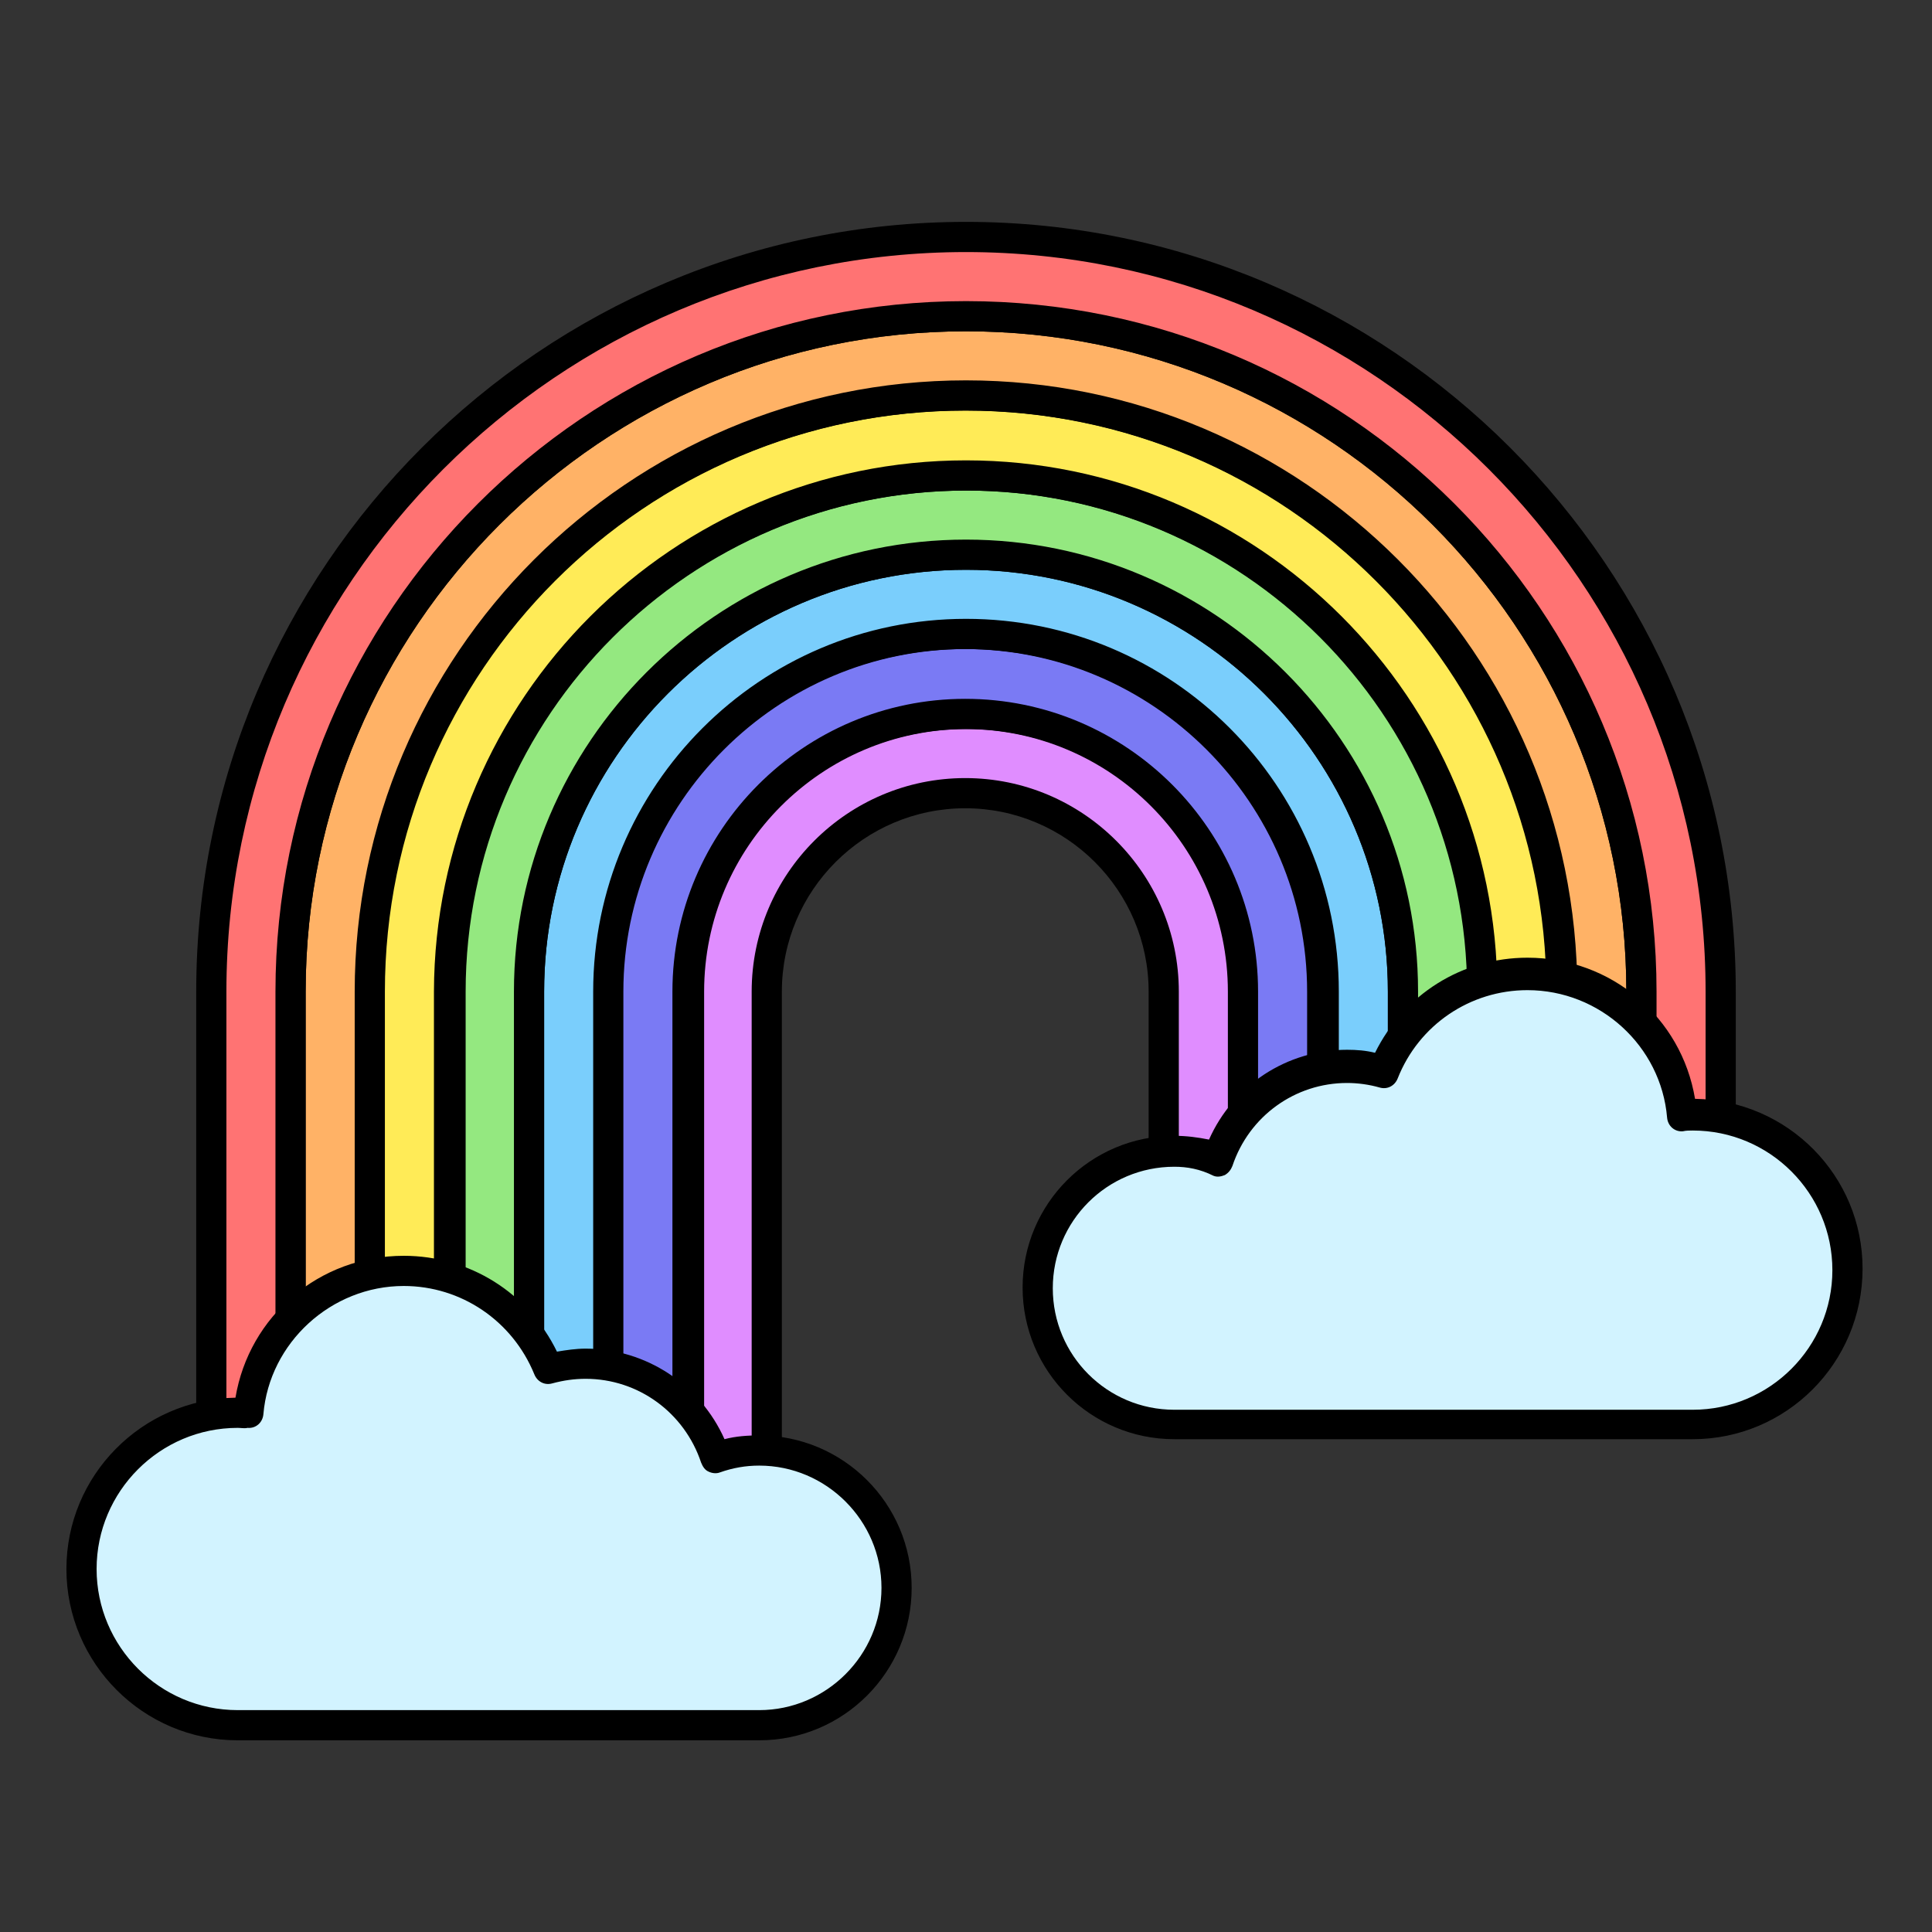 <svg xmlns="http://www.w3.org/2000/svg" id="&#xB808;&#xC774;&#xC5B4;_1" height="512" viewBox="0 0 256 256" width="512"><rect x="0" y="0" width="256" height="256" fill="#333333" stroke="none"/><path d="m128 94.6c-20.4 0-36.8 16.5-36.8 36.8v74h10.5v-74c0-14.5 11.8-26.3 26.3-26.3s26.3 11.8 26.3 26.3v36.6h10.5v-36.6c0-20.3-16.5-36.8-36.8-36.8z" fill="#e08dff"></path><path d="m101.7 207.4h-10.6c-1.1 0-2-.9-2-2v-74c0-21.4 17.4-38.8 38.8-38.8s38.8 17.4 38.8 38.8v36.6c0 1.1-.9 2-2 2h-10.5c-1.1 0-2-.9-2-2v-36.6c0-13.4-10.9-24.3-24.3-24.3s-24.3 10.9-24.3 24.3v74c.1 1.1-.8 2-1.9 2zm-8.6-4h6.5v-72c0-15.6 12.7-28.3 28.3-28.3s28.3 12.7 28.3 28.3v34.6h6.5v-34.6c0-19.2-15.6-34.8-34.8-34.8s-34.8 15.6-34.8 34.8z"></path><path d="m128 84.1c-26.2 0-47.4 21.2-47.4 47.4v74h10.5v-74c0-20.4 16.5-36.8 36.8-36.8s36.8 16.5 36.8 36.8v36.5h10.5v-36.6c.2-26.1-21-47.3-47.2-47.3z" fill="#7a7af4"></path><path d="m91.1 207.4h-10.5c-1.1 0-2-.9-2-2v-74c0-27.2 22.1-49.4 49.4-49.4s49.4 22.1 49.4 49.4v36.6c0 1.1-.9 2-2 2h-10.5c-1.1 0-2-.9-2-2v-36.6c0-19.2-15.6-34.8-34.8-34.8s-34.8 15.6-34.8 34.8v74c-.2 1.1-1 2-2.2 2zm-8.5-4h6.5v-72c0-21.4 17.4-38.8 38.8-38.8s38.8 17.4 38.8 38.8v34.6h6.5v-34.6c0-25-20.4-45.4-45.4-45.4s-45.4 20.4-45.4 45.4v72z"></path><path d="m128 73.5c-32 0-57.9 25.9-57.9 57.9v74h10.5v-74c0-26.2 21.2-47.4 47.4-47.4s47.4 21.2 47.4 47.4v36.6h10.5v-36.6c0-32-25.9-57.9-57.9-57.9z" fill="#7acefc"></path><path d="m80.6 207.4h-10.5c-1.1 0-2-.9-2-2v-74c0-33 26.9-59.9 59.9-59.9s59.9 26.9 59.9 59.9v36.6c0 1.1-.9 2-2 2h-10.5c-1.1 0-2-.9-2-2v-36.6c0-25-20.4-45.4-45.4-45.4s-45.4 20.4-45.4 45.4v74c0 1.1-.9 2-2 2zm-8.5-4h6.5v-72c0-27.2 22.1-49.4 49.4-49.4s49.4 22.1 49.4 49.4v34.6h6.5v-34.6c0-30.8-25.1-55.9-55.9-55.9s-55.9 25.1-55.9 55.9z"></path><path d="m128 63c-37.8 0-68.4 30.6-68.4 68.4v74h10.5v-74c0-32 25.9-57.9 57.9-57.9s57.9 25.9 57.9 57.9v36.6h10.5v-36.6c0-37.8-30.6-68.4-68.4-68.4z" fill="#94e880"></path><path d="m70.1 207.4h-10.5c-1.1 0-2-.9-2-2v-74c0-38.8 31.6-70.4 70.4-70.4s70.4 31.6 70.4 70.4v36.6c0 1.1-.9 2-2 2h-10.5c-1.1 0-2-.9-2-2v-36.6c0-30.8-25.1-55.9-55.9-55.9s-55.9 25.1-55.9 55.9v74c0 1.1-.9 2-2 2zm-8.5-4h6.5v-72c0-33 26.9-59.9 59.9-59.9s59.9 26.9 59.9 59.9v34.6h6.5v-34.6c0-36.6-29.8-66.4-66.4-66.4s-66.4 29.8-66.4 66.4z"></path><path d="m128 52.5c-43.6 0-79 35.4-79 79v74h10.5v-74c.1-37.9 30.7-68.5 68.5-68.5s68.4 30.6 68.4 68.4v36.6h10.6v-36.6c0-43.6-35.4-78.9-79-78.9z" fill="#ffeb57"></path><path d="m59.6 207.4h-10.6c-1.1 0-2-.9-2-2v-74c0-44.6 36.3-81 81-81 44.6 0 81 36.3 81 81v36.6c0 1.1-.9 2-2 2h-10.5c-1.1 0-2-.9-2-2v-36.6c0-36.6-29.8-66.4-66.4-66.4s-66.4 29.8-66.4 66.4v74c-.1 1.1-1 2-2.1 2zm-8.6-4h6.5v-72c.1-38.8 31.7-70.4 70.5-70.4s70.4 31.6 70.4 70.4v34.6h6.5v-34.6c0-42.4-34.5-77-77-77s-77 34.5-77 77v72z"></path><path d="m128 41.9c-49.4 0-89.5 40.1-89.5 89.5v74h10.5v-74c0-43.6 35.4-79 79-79s79 35.4 79 79v36.6h10.5v-36.6c0-49.4-40.1-89.5-89.5-89.5z" fill="#ffb266"></path><path d="m49 207.4h-10.5c-1.1 0-2-.9-2-2v-74c0-50.4 41-91.5 91.5-91.5s91.5 41 91.5 91.5v36.6c0 1.1-.9 2-2 2h-10.5c-1.1 0-2-.9-2-2v-36.6c0-42.4-34.5-77-77-77s-77 34.5-77 77v74c0 1.1-.9 2-2 2zm-8.5-4h6.5v-72c0-44.6 36.3-81 81-81 44.6 0 81 36.3 81 81v34.6h6.5v-34.6c0-48.2-39.2-87.5-87.5-87.5-48.2 0-87.5 39.2-87.5 87.5z"></path><path d="m128 31.4c-55.2 0-100 44.8-100 100v74h10.5v-74c0-49.4 40.1-89.5 89.5-89.5s89.5 40.1 89.5 89.5v36.6h10.5v-36.6c0-55.2-44.8-100-100-100z" fill="#ff7373"></path><path d="m38.5 207.4h-10.5c-1.1 0-2-.9-2-2v-74c0-56.3 45.8-102 102-102 56.3 0 102 45.8 102 102v36.6c0 1.1-.9 2-2 2h-10.5c-1.1 0-2-.9-2-2v-36.6c0-48.2-39.2-87.5-87.5-87.5-48.2 0-87.5 39.2-87.5 87.5v74c0 1.1-.9 2-2 2zm-8.5-4h6.5v-72c0-50.4 41-91.5 91.5-91.5s91.5 41 91.5 91.5v34.6h6.5v-34.6c0-54-44-98-98-98s-98 44-98 98z"></path><path d="m100.6 192.2c-2 0-4 .3-5.8 1-2.4-7.2-9.1-12.4-17.2-12.4-1.7 0-3.4.2-4.9.7-3-7.6-10.5-13-19.2-13-10.8 0-19.7 8.3-20.6 18.8-.5 0-1-.1-1.5-.1-11.4 0-20.7 9.3-20.7 20.7s9.3 20.7 20.7 20.7h69.1c10 0 18.2-8.1 18.2-18.2.1-10-8-18.2-18.1-18.2z" fill="#d2f3ff"></path><path d="m100.6 230.6h-69.1c-12.5 0-22.7-10.2-22.7-22.7 0-12.4 10-22.5 22.4-22.7 1.8-10.8 11.1-18.8 22.3-18.8 8.7 0 16.5 4.9 20.3 12.7 1.2-.2 2.5-.4 3.8-.4 8 0 15.2 4.8 18.4 12 1.5-.4 3.1-.5 4.6-.5 11.1 0 20.2 9 20.2 20.2 0 11.1-9 20.2-20.2 20.2zm-69.1-41.4c-10.3 0-18.7 8.4-18.7 18.7s8.4 18.7 18.7 18.7h69.1c8.9 0 16.2-7.3 16.2-16.2s-7.3-16.2-16.2-16.2c-1.8 0-3.5.3-5.2.9-.5.2-1.1.1-1.5-.1-.5-.2-.8-.7-1-1.2-2.2-6.6-8.3-11.1-15.3-11.1-1.5 0-2.9.2-4.4.6-1 .3-2-.2-2.4-1.2-2.9-7.1-9.7-11.7-17.3-11.7-9.6 0-17.8 7.5-18.6 17-.1 1.1-1 1.9-2.1 1.8-.4.1-.9 0-1.3 0z"></path><path d="m155.6 152.6c2 0 4 .3 5.8 1 2.3-7.2 9.1-12.4 17.1-12.4 1.7 0 3.3.2 4.9.7 3-7.6 10.4-12.9 19.1-12.9 10.7 0 19.5 8.2 20.5 18.7.5 0 1-.1 1.5-.1 11.3 0 20.5 9.2 20.5 20.5s-9.2 20.5-20.5 20.5h-68.7c-10 0-18.1-8.1-18.1-18.1-.2-9.8 7.9-17.9 17.9-17.9z" fill="#d2f3ff"></path><path d="m224.3 190.7h-68.7c-11.1 0-20.1-9-20.1-20.1s9-20.1 20.1-20.1c1.6 0 3.1.2 4.6.5 3.2-7.2 10.3-11.9 18.3-11.9 1.3 0 2.5.1 3.7.4 3.8-7.7 11.5-12.6 20.2-12.6 11.1 0 20.4 7.9 22.2 18.7 12.3.2 22.2 10.2 22.2 22.5 0 12.5-10.1 22.6-22.5 22.6zm-68.7-36.1c-8.9 0-16.1 7.2-16.1 16.1s7.2 16.1 16.1 16.1h68.7c10.2 0 18.5-8.3 18.5-18.5s-8.3-18.5-18.5-18.5c-.4 0-.9 0-1.3.1-1.1.1-2-.7-2.1-1.8-.8-9.5-8.9-16.9-18.5-16.9-7.6 0-14.4 4.6-17.2 11.7-.4 1-1.4 1.5-2.4 1.2-1.4-.4-2.9-.6-4.3-.6-6.9 0-13 4.4-15.2 11-.2.5-.5.9-1 1.2-.5.2-1 .3-1.5.1-1.8-.9-3.5-1.2-5.2-1.2z"></path></svg>